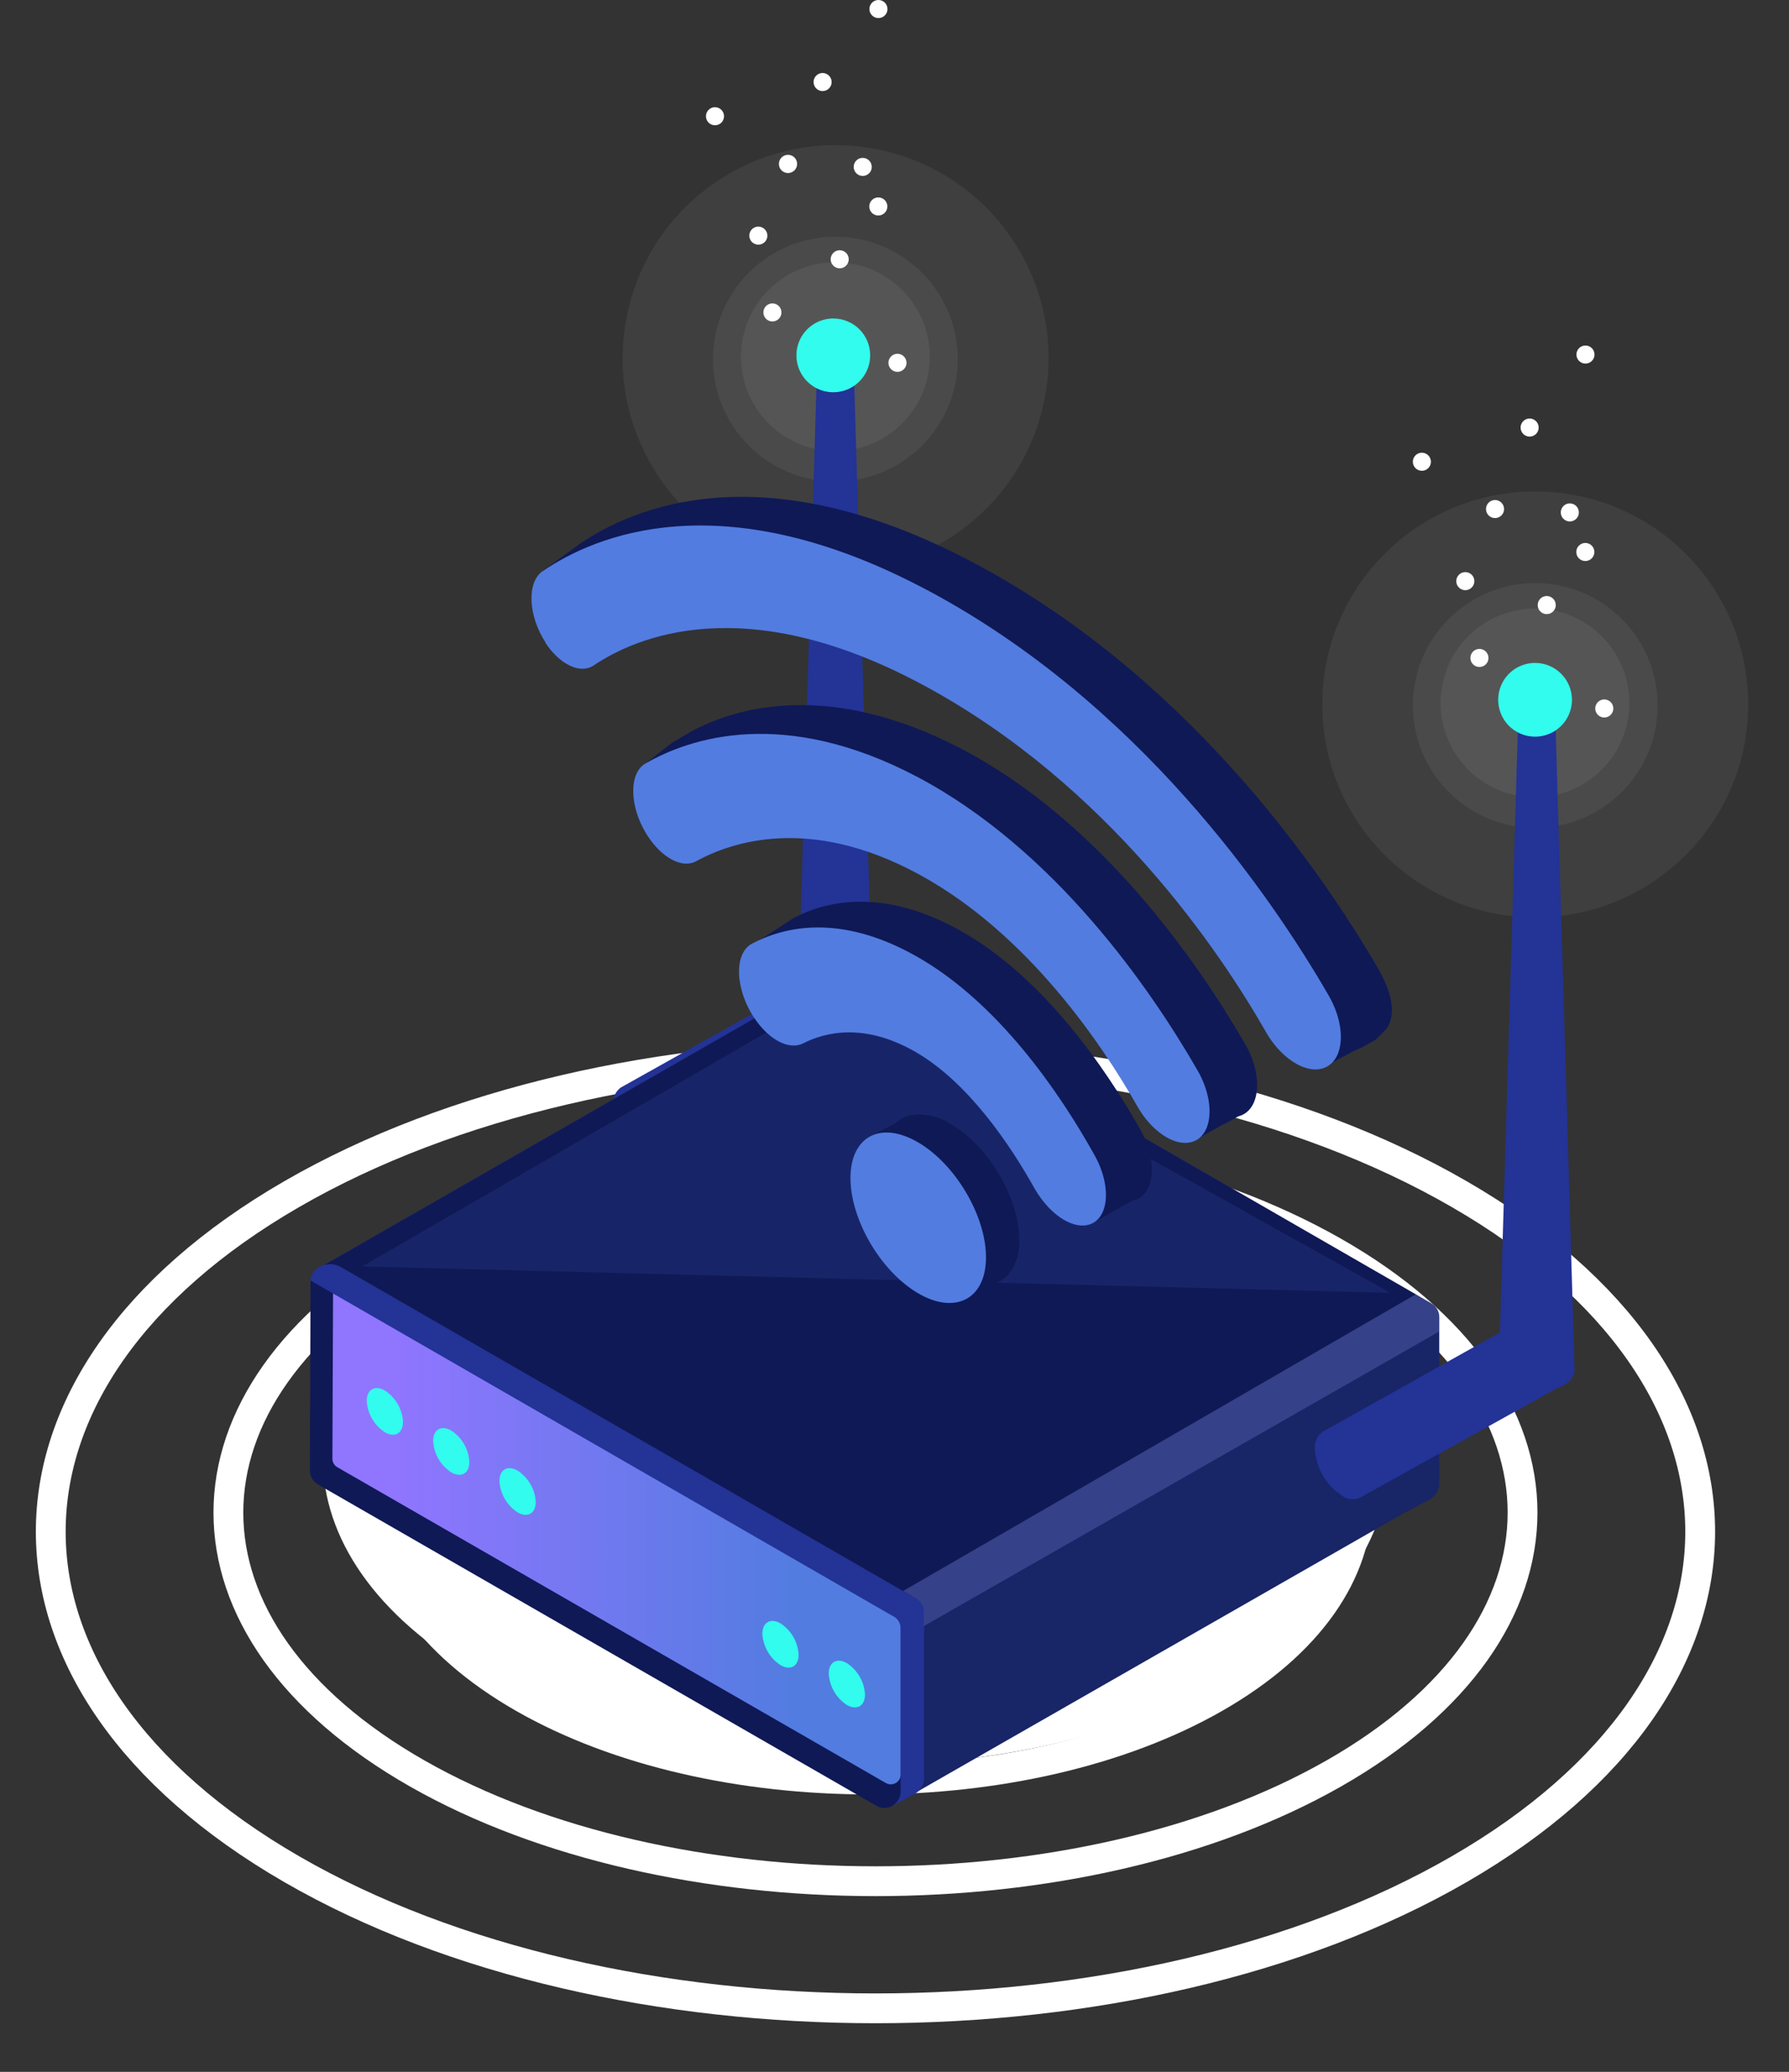 <svg width="120" height="139" viewBox="0 0 120 139" fill="none" xmlns="http://www.w3.org/2000/svg">
<rect x="0" y="0" width="120" height="139" fill="#333333" stroke="none"/>
<path opacity="0.06" d="M56.033 30.261C59.529 30.261 62.364 27.426 62.364 23.93C62.364 20.433 59.529 17.598 56.033 17.598C52.537 17.598 49.703 20.433 49.703 23.93C49.703 27.426 52.537 30.261 56.033 30.261Z" fill="white"/>
<path opacity="0.06" d="M56.033 32.305C60.566 32.305 64.241 28.63 64.241 24.096C64.241 19.562 60.566 15.887 56.033 15.887C51.5 15.887 47.825 19.562 47.825 24.096C47.825 28.63 51.5 32.305 56.033 32.305Z" fill="white"/>
<path opacity="0.06" d="M69.96 27.268C71.749 19.584 66.972 11.903 59.288 10.114C51.605 8.324 43.926 13.103 42.137 20.787C40.348 28.472 45.126 36.152 52.809 37.942C60.492 39.732 68.171 34.953 69.96 27.268Z" fill="white"/>
<path opacity="0.06" d="M109.125 48.604C109.923 45.2 107.811 41.793 104.407 40.994C101.004 40.196 97.597 42.308 96.799 45.713C96 49.117 98.112 52.524 101.516 53.323C104.92 54.121 108.327 52.009 109.125 48.604Z" fill="white"/>
<path opacity="0.06" d="M108.783 53.134C111.988 49.928 111.988 44.731 108.783 41.525C105.578 38.319 100.381 38.319 97.175 41.525C93.97 44.731 93.97 49.928 97.175 53.134C100.381 56.34 105.578 56.34 108.783 53.134Z" fill="white"/>
<path opacity="0.06" d="M102.977 61.544C110.866 61.544 117.261 55.148 117.261 47.258C117.261 39.368 110.866 32.971 102.977 32.971C95.088 32.971 88.693 39.368 88.693 47.258C88.693 55.148 95.088 61.544 102.977 61.544Z" fill="white"/>
<g style="mix-blend-mode:overlay">
<path d="M32.099 83.236C18.176 91.26 18.176 104.399 32.099 112.424C46.022 120.448 68.809 120.453 82.733 112.424C96.656 104.395 96.66 91.26 82.733 83.236C68.805 75.211 46.022 75.207 32.099 83.236Z" fill="white"/>
</g>
<g style="mix-blend-mode:overlay">
<path d="M35.102 87.344C22.342 94.647 22.342 106.6 35.102 113.907C47.861 121.213 68.736 121.213 81.495 113.907C94.255 106.6 94.252 94.647 81.495 87.344C68.739 80.04 47.858 80.037 35.102 87.344Z" stroke="white" stroke-width="2" stroke-miterlimit="10"/>
</g>
<g style="mix-blend-mode:overlay">
<path d="M27.998 83.97C11.093 93.601 11.093 109.359 27.998 118.987C44.903 128.614 72.553 128.618 89.452 118.987C106.35 109.356 106.356 93.601 89.452 83.97C72.547 74.34 44.896 74.343 27.998 83.97Z" stroke="white" stroke-width="2" stroke-miterlimit="10"/>
</g>
<g style="mix-blend-mode:overlay">
<path d="M19.56 80.117C-1.981 92.57 -1.981 112.944 19.56 125.397C41.101 137.849 76.35 137.849 97.888 125.397C119.426 112.944 119.429 92.57 97.888 80.117C76.347 67.665 41.101 67.668 19.56 80.117Z" stroke="white" stroke-width="2" stroke-miterlimit="10"/>
</g>
<path d="M57.263 24.498H54.808L53.49 68.759C53.501 68.99 53.576 69.212 53.707 69.401C53.837 69.591 54.019 69.74 54.23 69.832C54.788 70.115 55.405 70.263 56.031 70.263C56.657 70.263 57.274 70.115 57.832 69.832C58.032 69.743 58.206 69.603 58.335 69.426C58.465 69.249 58.547 69.042 58.572 68.824L57.263 24.498Z" fill="#233396"/>
<path d="M55.164 24.091C55.06 24.128 54.97 24.196 54.906 24.286C54.842 24.375 54.808 24.483 54.808 24.593C54.808 24.703 54.842 24.811 54.906 24.901C54.97 24.991 55.06 25.058 55.164 25.095C55.434 25.232 55.732 25.303 56.035 25.303C56.338 25.303 56.637 25.232 56.907 25.095C57.013 25.061 57.106 24.994 57.171 24.904C57.237 24.813 57.272 24.705 57.272 24.593C57.272 24.482 57.237 24.373 57.171 24.283C57.106 24.193 57.013 24.126 56.907 24.091C56.637 23.954 56.338 23.883 56.035 23.883C55.732 23.883 55.434 23.954 55.164 24.091Z" fill="#0F1956"/>
<path d="M57.739 68.958C57.705 68.331 57.523 67.721 57.209 67.177C56.895 66.633 56.457 66.171 55.931 65.827C55.763 65.711 55.571 65.635 55.368 65.606C55.166 65.578 54.96 65.596 54.766 65.661L54.743 65.619L41.629 72.968C41.455 73.1 41.318 73.275 41.231 73.474C41.144 73.674 41.109 73.893 41.13 74.11C41.165 74.737 41.347 75.347 41.661 75.891C41.975 76.435 42.412 76.898 42.938 77.242C43.135 77.392 43.375 77.477 43.623 77.486C43.871 77.496 44.116 77.428 44.325 77.292L57.194 70.138C57.385 70.011 57.537 69.833 57.633 69.625C57.73 69.417 57.766 69.186 57.739 68.958Z" fill="#233396"/>
<path d="M58.368 23.842C58.368 24.331 58.223 24.81 57.951 25.217C57.679 25.624 57.292 25.941 56.84 26.128C56.388 26.315 55.89 26.364 55.41 26.268C54.93 26.172 54.489 25.936 54.144 25.59C53.798 25.243 53.562 24.802 53.468 24.322C53.373 23.841 53.422 23.344 53.61 22.892C53.798 22.44 54.116 22.053 54.523 21.782C54.931 21.511 55.41 21.366 55.899 21.367C56.224 21.367 56.545 21.431 56.845 21.556C57.145 21.68 57.417 21.863 57.647 22.092C57.876 22.322 58.058 22.595 58.182 22.895C58.306 23.195 58.369 23.517 58.368 23.842Z" fill="#32FCED"/>
<path d="M96.031 87.458L94.982 86.843L57.434 65.198C57.333 65.142 57.226 65.097 57.115 65.064C56.772 64.966 56.404 65.004 56.088 65.17L55.987 65.231L21.167 85.187L60.01 121.072L94.344 101.412H94.385L94.348 101.439L94.441 101.388L95.911 100.593C96.018 100.533 96.115 100.457 96.198 100.366C96.41 100.146 96.532 99.854 96.54 99.548V88.365C96.542 88.182 96.496 88.003 96.406 87.844C96.317 87.684 96.188 87.552 96.031 87.458Z" fill="#182566"/>
<path d="M21.329 99.589L58.784 121.146C58.948 121.242 59.135 121.292 59.324 121.293C59.514 121.294 59.701 121.246 59.866 121.152C60.031 121.059 60.169 120.923 60.265 120.76C60.362 120.597 60.414 120.411 60.417 120.221V107.558C60.413 107.37 60.361 107.186 60.265 107.024C60.17 106.862 60.034 106.727 59.871 106.633L22.462 85.067C22.298 84.973 22.112 84.924 21.923 84.923C21.733 84.923 21.547 84.972 21.383 85.065C21.218 85.159 21.081 85.293 20.984 85.455C20.887 85.618 20.834 85.803 20.83 85.992L20.788 98.641C20.788 98.833 20.837 99.021 20.932 99.188C21.027 99.354 21.164 99.492 21.329 99.589Z" fill="#0F1956"/>
<path d="M22.633 98.438L59.418 119.62C59.52 119.678 59.635 119.709 59.752 119.708C59.869 119.708 59.984 119.677 60.086 119.619C60.187 119.561 60.271 119.476 60.33 119.375C60.389 119.274 60.421 119.159 60.421 119.042V107.604C60.421 107.487 60.389 107.372 60.33 107.27C60.271 107.169 60.186 107.085 60.084 107.026L23.341 85.844C23.239 85.785 23.124 85.755 23.007 85.755C22.89 85.755 22.775 85.786 22.674 85.844C22.573 85.903 22.489 85.987 22.43 86.088C22.372 86.19 22.342 86.305 22.342 86.422L22.296 97.859C22.295 97.977 22.326 98.093 22.386 98.195C22.445 98.296 22.531 98.38 22.633 98.438Z" fill="url(#paint0_linear)"/>
<path d="M62.41 85.299C62.438 85.261 62.469 85.225 62.503 85.192C62.469 85.225 62.438 85.261 62.41 85.299Z" fill="#0F1956"/>
<path d="M62.308 85.424C62.338 85.379 62.373 85.337 62.411 85.298C62.374 85.338 62.34 85.38 62.308 85.424Z" fill="#233396"/>
<path d="M62.183 85.636H62.211C62.233 85.567 62.262 85.5 62.299 85.437C62.254 85.5 62.216 85.566 62.183 85.636Z" fill="#233396"/>
<path d="M61.448 107.239L60.398 106.633L22.851 84.993C22.75 84.937 22.642 84.892 22.532 84.859C22.291 84.788 22.035 84.782 21.792 84.842C21.548 84.902 21.324 85.026 21.144 85.201L21.107 85.243C21 85.356 20.919 85.492 20.872 85.641C20.845 85.726 20.828 85.815 20.821 85.904L22.323 86.769L59.709 108.317L59.862 108.405C60.039 108.482 60.187 108.613 60.285 108.779C60.384 108.945 60.428 109.137 60.412 109.33V119.042C60.412 119.042 60.412 119.084 60.412 119.107V120.203C60.412 120.357 60.379 120.51 60.314 120.651C60.249 120.791 60.155 120.916 60.038 121.017L59.816 121.183L61.36 120.346C61.548 120.244 61.706 120.093 61.816 119.909C61.927 119.725 61.986 119.515 61.989 119.301V108.146C61.987 107.96 61.936 107.778 61.841 107.619C61.746 107.46 61.61 107.329 61.448 107.239Z" fill="#233396"/>
<path d="M22.532 84.859C22.642 84.892 22.75 84.937 22.851 84.993L60.403 106.638L60.583 106.744L94.945 86.843L57.434 65.221C57.333 65.165 57.226 65.12 57.115 65.087C56.772 64.989 56.404 65.027 56.089 65.194L55.987 65.249L21.768 84.873C22.016 84.795 22.281 84.79 22.532 84.859Z" fill="#0F1956"/>
<path opacity="0.25" d="M61.453 107.239C61.614 107.333 61.748 107.468 61.839 107.63C61.931 107.793 61.978 107.977 61.975 108.164V109.089L96.559 89.317V88.392C96.562 88.205 96.516 88.021 96.424 87.858C96.332 87.696 96.198 87.561 96.036 87.467L94.987 86.843H94.95L60.588 106.73L61.453 107.239Z" fill="#8C96F2"/>
<path d="M24.598 93.989C24.598 93.216 25.149 92.902 25.815 93.285C26.168 93.516 26.463 93.827 26.674 94.192C26.885 94.558 27.008 94.968 27.031 95.39C27.031 96.162 26.485 96.477 25.815 96.088C25.462 95.858 25.168 95.547 24.957 95.183C24.746 94.818 24.623 94.409 24.598 93.989Z" fill="#32FCED"/>
<path d="M29.052 96.676C29.052 95.903 29.597 95.589 30.268 95.973C30.621 96.204 30.916 96.514 31.127 96.88C31.338 97.245 31.46 97.656 31.484 98.077C31.484 98.849 30.938 99.164 30.268 98.78C29.914 98.549 29.62 98.239 29.409 97.873C29.197 97.507 29.075 97.097 29.052 96.676Z" fill="#32FCED"/>
<path d="M33.5 99.363C33.5 98.59 34.05 98.276 34.721 98.66C35.074 98.891 35.367 99.202 35.578 99.568C35.789 99.933 35.912 100.343 35.937 100.764C35.937 101.536 35.387 101.851 34.721 101.467C34.367 101.237 34.072 100.926 33.859 100.56C33.648 100.195 33.524 99.785 33.5 99.363Z" fill="#32FCED"/>
<path d="M51.136 109.612C51.136 108.839 51.686 108.525 52.352 108.909C52.706 109.139 53.001 109.45 53.212 109.815C53.423 110.181 53.545 110.591 53.569 111.013C53.569 111.785 53.023 112.1 52.352 111.711C52 111.481 51.706 111.171 51.495 110.806C51.283 110.441 51.161 110.032 51.136 109.612Z" fill="#32FCED"/>
<path d="M55.589 112.28C55.589 111.508 56.135 111.193 56.805 111.577C57.159 111.808 57.453 112.119 57.664 112.484C57.876 112.85 57.998 113.26 58.021 113.682C58.021 114.454 57.476 114.768 56.805 114.385C56.452 114.154 56.157 113.843 55.946 113.477C55.735 113.112 55.612 112.702 55.589 112.28Z" fill="#32FCED"/>
<path d="M104.309 47.6H101.853L100.535 91.866C100.548 92.095 100.624 92.317 100.754 92.506C100.885 92.696 101.065 92.845 101.275 92.939C101.834 93.222 102.452 93.369 103.079 93.369C103.705 93.369 104.323 93.222 104.882 92.939C105.082 92.848 105.255 92.707 105.384 92.53C105.513 92.352 105.593 92.144 105.617 91.926L104.309 47.6Z" fill="#233396"/>
<path d="M102.205 47.193C102.099 47.227 102.006 47.294 101.94 47.385C101.875 47.475 101.839 47.584 101.839 47.695C101.839 47.807 101.875 47.915 101.94 48.005C102.006 48.096 102.099 48.163 102.205 48.197C102.474 48.334 102.772 48.405 103.074 48.405C103.376 48.405 103.674 48.334 103.943 48.197C104.05 48.163 104.142 48.096 104.208 48.005C104.273 47.915 104.309 47.807 104.309 47.695C104.309 47.584 104.273 47.475 104.208 47.385C104.142 47.294 104.05 47.227 103.943 47.193C103.673 47.058 103.376 46.988 103.074 46.988C102.772 46.988 102.475 47.058 102.205 47.193Z" fill="#0F1956"/>
<path d="M104.79 92.06C104.754 91.432 104.571 90.822 104.256 90.278C103.941 89.735 103.503 89.272 102.977 88.929C102.809 88.814 102.616 88.739 102.414 88.71C102.212 88.681 102.006 88.699 101.812 88.762V88.721L88.693 96.065C88.52 96.196 88.383 96.37 88.296 96.569C88.208 96.768 88.173 96.986 88.194 97.203C88.229 97.831 88.412 98.442 88.726 98.987C89.041 99.531 89.48 99.994 90.006 100.338C90.204 100.489 90.444 100.575 90.693 100.583C90.941 100.591 91.186 100.522 91.394 100.385L104.258 93.234C104.445 93.106 104.593 92.928 104.687 92.721C104.781 92.514 104.816 92.285 104.79 92.06Z" fill="#233396"/>
<path d="M55.663 66.808L24.303 84.961L93.252 86.732L57.582 66.789C57.288 66.626 56.957 66.542 56.62 66.546C56.284 66.549 55.954 66.639 55.663 66.808Z" fill="#172568"/>
<path d="M105.442 46.948C105.442 47.437 105.296 47.916 105.025 48.323C104.753 48.73 104.366 49.047 103.914 49.234C103.462 49.421 102.965 49.47 102.485 49.375C102.005 49.279 101.564 49.044 101.218 48.698C100.872 48.352 100.637 47.911 100.541 47.431C100.446 46.951 100.495 46.453 100.682 46.001C100.869 45.549 101.186 45.163 101.593 44.891C102 44.619 102.478 44.474 102.968 44.474C103.623 44.475 104.252 44.736 104.716 45.2C105.179 45.663 105.44 46.292 105.442 46.948Z" fill="#32FCED"/>
<path d="M61.078 74.818C62.008 74.672 62.96 74.879 63.746 75.396C66.308 76.862 68.37 80.373 68.37 83.212C68.395 83.654 68.332 84.096 68.184 84.513C68.037 84.93 67.807 85.313 67.51 85.641C67.139 85.956 66.708 86.192 66.243 86.334L64.662 87.204L58.327 76.27L60.065 75.345C60.35 75.082 60.7 74.9 61.078 74.818Z" fill="#0F1956"/>
<path d="M53.189 61.614C55.377 60.448 59.168 59.537 64.333 62.391C69.933 65.489 74.118 71.594 76.472 75.752C77.706 77.935 77.461 80.248 75.977 80.548L75.205 80.974L73.156 82.121L60.375 67.617C59.098 67.516 57.817 67.77 56.676 68.352C55.751 68.815 54.387 68.144 53.388 66.701C53.028 66.178 52.759 65.624 53.647 64.389L50.105 63.626L53.189 61.614Z" fill="#0F1956"/>
<path d="M46.41 49.048C49.601 47.346 55.77 45.727 64.389 50.185C73.803 55.074 80.323 64.523 83.505 70.017C84.753 72.163 84.541 74.494 83.089 74.887C82.982 74.915 82.206 75.405 82.09 75.41L79.917 76.622L69.836 62.913L55.922 54.468C53.639 54.428 51.383 54.977 49.374 56.064C48.45 56.586 47.016 55.837 46.045 54.316V54.292L45.994 54.209H45.106L43.294 51.231L45.06 49.843L46.41 49.048Z" fill="#0F1956"/>
<path d="M36.376 38.318L38.919 36.468C42.466 34.049 50.942 30.405 64.615 37.393L65.041 37.615C79.477 45.163 88.508 58.228 92.434 64.967C93.405 66.646 93.664 68.144 92.971 69.055L92.268 69.758L91.865 69.985C91.555 70.181 91.225 70.346 90.88 70.475L88.527 71.719L84.365 65.994L67.256 46.305L57.666 41.148C49.781 38.984 44.718 41.282 42.406 42.841C41.509 43.442 40.094 42.786 39.132 41.301C38.68 40.617 38.374 39.847 38.235 39.039L36.376 38.318Z" fill="#0F1956"/>
<path d="M36.575 43.109C37.541 44.584 38.919 45.246 39.812 44.649C42.697 42.711 49.929 39.599 61.679 45.829L62.044 46.023C74.349 52.692 81.84 63.843 84.911 69.231C85.9 70.961 87.491 72.006 88.675 71.691C90.154 71.294 90.372 68.977 89.137 66.812C85.271 60.115 76.37 47.119 62.146 39.562L61.725 39.344C48.265 32.356 39.895 35.936 36.399 38.318C35.326 39.053 35.414 41.305 36.598 43.109H36.575Z" fill="url(#paint1_linear)"/>
<path d="M43.409 56.031C44.371 57.548 45.763 58.293 46.693 57.78C49.106 56.457 54.308 54.727 61.517 58.594L61.772 58.732C68.976 62.7 73.938 70.091 76.291 74.226C77.249 75.914 78.784 76.927 79.917 76.622C81.35 76.238 81.553 73.944 80.328 71.812C77.193 66.364 70.761 56.989 61.485 52.096C52.547 47.406 46.285 49.505 43.294 51.221C42.161 51.873 42.212 54.14 43.395 56.008L43.409 56.031Z" fill="url(#paint2_linear)"/>
<path d="M72.92 82.19C74.386 81.899 74.622 79.605 73.383 77.436C71.071 73.296 66.937 67.224 61.42 64.13C56.334 61.276 52.593 62.169 50.438 63.311C49.208 63.963 49.3 66.401 50.632 68.348C51.612 69.786 52.944 70.466 53.869 69.999C55.363 69.236 57.966 68.611 61.369 70.549C64.976 72.612 67.815 76.899 69.411 79.762C70.368 81.409 71.82 82.412 72.92 82.19Z" fill="url(#paint3_linear)"/>
<path d="M57.046 79.017C57.046 81.793 59.025 85.22 61.513 86.723C64.001 88.226 66.109 87.208 66.137 84.41C66.165 81.612 64.102 78.106 61.578 76.636C59.053 75.165 57.06 76.252 57.046 79.017Z" fill="url(#paint4_linear)"/>
<g style="mix-blend-mode:overlay">
<g style="mix-blend-mode:overlay">
<path d="M106.944 37.032C106.944 37.152 106.909 37.269 106.842 37.369C106.776 37.468 106.681 37.546 106.571 37.592C106.46 37.638 106.338 37.65 106.221 37.626C106.103 37.603 105.995 37.545 105.91 37.461C105.826 37.376 105.768 37.268 105.745 37.15C105.721 37.033 105.733 36.911 105.779 36.8C105.825 36.69 105.903 36.595 106.002 36.528C106.102 36.462 106.219 36.426 106.339 36.426C106.499 36.426 106.653 36.49 106.767 36.604C106.881 36.717 106.944 36.871 106.944 37.032Z" fill="white"/>
</g>
<g style="mix-blend-mode:overlay">
<path d="M104.355 40.593C104.355 40.713 104.319 40.83 104.253 40.93C104.186 41.03 104.092 41.107 103.981 41.153C103.87 41.199 103.749 41.211 103.631 41.188C103.514 41.164 103.406 41.107 103.321 41.022C103.236 40.937 103.179 40.829 103.155 40.712C103.132 40.594 103.144 40.472 103.19 40.362C103.235 40.251 103.313 40.156 103.413 40.09C103.512 40.023 103.629 39.987 103.749 39.987C103.91 39.987 104.064 40.051 104.178 40.165C104.291 40.279 104.355 40.433 104.355 40.593Z" fill="white"/>
</g>
<g style="mix-blend-mode:overlay">
<path d="M98.894 38.989C98.894 39.108 98.858 39.225 98.792 39.325C98.725 39.425 98.63 39.502 98.52 39.548C98.409 39.594 98.287 39.606 98.17 39.583C98.052 39.559 97.944 39.502 97.86 39.417C97.775 39.332 97.717 39.224 97.694 39.107C97.671 38.989 97.682 38.867 97.728 38.757C97.774 38.646 97.852 38.551 97.951 38.485C98.051 38.418 98.168 38.383 98.288 38.383C98.368 38.382 98.447 38.397 98.52 38.427C98.594 38.458 98.661 38.502 98.718 38.559C98.774 38.615 98.819 38.682 98.849 38.756C98.879 38.83 98.894 38.909 98.894 38.989Z" fill="white"/>
</g>
<g style="mix-blend-mode:overlay">
<path d="M99.842 44.141C99.842 44.261 99.806 44.378 99.74 44.477C99.673 44.577 99.578 44.655 99.468 44.7C99.357 44.746 99.235 44.758 99.118 44.735C99 44.712 98.892 44.654 98.808 44.569C98.723 44.484 98.665 44.377 98.642 44.259C98.618 44.142 98.63 44.02 98.676 43.909C98.722 43.798 98.8 43.704 98.899 43.637C98.999 43.57 99.116 43.535 99.236 43.535C99.397 43.535 99.551 43.599 99.664 43.712C99.778 43.826 99.842 43.98 99.842 44.141Z" fill="white"/>
</g>
<g style="mix-blend-mode:overlay">
<path d="M100.887 34.151C100.887 34.271 100.851 34.388 100.785 34.487C100.718 34.587 100.624 34.665 100.513 34.711C100.402 34.756 100.28 34.768 100.163 34.745C100.045 34.722 99.938 34.664 99.853 34.579C99.768 34.495 99.71 34.386 99.687 34.269C99.664 34.151 99.676 34.03 99.722 33.919C99.767 33.808 99.845 33.714 99.945 33.647C100.044 33.581 100.161 33.545 100.281 33.545C100.442 33.545 100.596 33.609 100.709 33.722C100.823 33.836 100.887 33.99 100.887 34.151Z" fill="white"/>
</g>
<g style="mix-blend-mode:overlay">
<path d="M95.981 30.978C95.981 31.098 95.945 31.215 95.879 31.315C95.812 31.414 95.717 31.492 95.607 31.538C95.496 31.584 95.374 31.596 95.257 31.572C95.139 31.549 95.031 31.491 94.947 31.407C94.862 31.322 94.804 31.214 94.781 31.096C94.757 30.979 94.769 30.857 94.815 30.746C94.861 30.636 94.939 30.541 95.038 30.474C95.138 30.408 95.255 30.372 95.375 30.372C95.535 30.372 95.69 30.436 95.803 30.55C95.917 30.663 95.981 30.817 95.981 30.978Z" fill="white"/>
</g>
<g style="mix-blend-mode:overlay">
<path d="M103.208 28.684C103.208 28.804 103.173 28.921 103.106 29.021C103.04 29.12 102.945 29.198 102.834 29.244C102.724 29.29 102.602 29.302 102.484 29.279C102.367 29.255 102.259 29.197 102.174 29.113C102.089 29.028 102.032 28.92 102.008 28.802C101.985 28.685 101.997 28.563 102.043 28.452C102.089 28.342 102.166 28.247 102.266 28.18C102.365 28.114 102.483 28.078 102.602 28.078C102.763 28.078 102.917 28.142 103.031 28.256C103.144 28.369 103.208 28.524 103.208 28.684Z" fill="white"/>
</g>
<g style="mix-blend-mode:overlay">
<path d="M105.904 34.377C105.904 34.497 105.868 34.614 105.802 34.714C105.735 34.814 105.641 34.891 105.53 34.937C105.419 34.983 105.298 34.995 105.18 34.972C105.063 34.948 104.955 34.891 104.87 34.806C104.785 34.721 104.727 34.613 104.704 34.496C104.681 34.378 104.693 34.256 104.739 34.145C104.784 34.035 104.862 33.94 104.962 33.874C105.061 33.807 105.178 33.772 105.298 33.772C105.459 33.772 105.613 33.835 105.727 33.949C105.84 34.063 105.904 34.217 105.904 34.377Z" fill="white"/>
</g>
<g style="mix-blend-mode:overlay">
<path d="M108.216 47.531C108.216 47.651 108.181 47.768 108.114 47.867C108.047 47.967 107.953 48.045 107.842 48.091C107.731 48.136 107.61 48.148 107.492 48.125C107.375 48.102 107.267 48.044 107.182 47.959C107.097 47.875 107.04 47.767 107.016 47.649C106.993 47.532 107.005 47.41 107.051 47.299C107.096 47.188 107.174 47.094 107.274 47.027C107.373 46.961 107.49 46.925 107.61 46.925C107.771 46.925 107.925 46.989 108.039 47.102C108.152 47.216 108.216 47.37 108.216 47.531Z" fill="white"/>
</g>
<g style="mix-blend-mode:overlay">
<path d="M106.954 23.786C106.954 23.906 106.918 24.023 106.852 24.123C106.785 24.223 106.69 24.3 106.58 24.346C106.469 24.392 106.347 24.404 106.23 24.381C106.112 24.357 106.004 24.299 105.92 24.215C105.835 24.13 105.777 24.022 105.754 23.904C105.73 23.787 105.742 23.665 105.788 23.554C105.834 23.444 105.912 23.349 106.011 23.282C106.111 23.216 106.228 23.18 106.348 23.18C106.509 23.18 106.663 23.244 106.776 23.358C106.89 23.471 106.954 23.626 106.954 23.786Z" fill="white"/>
</g>
</g>
<g style="mix-blend-mode:overlay">
<g style="mix-blend-mode:overlay">
<path d="M59.52 13.852C59.52 13.972 59.484 14.089 59.418 14.188C59.351 14.288 59.256 14.366 59.146 14.412C59.035 14.457 58.913 14.469 58.796 14.446C58.678 14.423 58.57 14.365 58.486 14.28C58.401 14.195 58.343 14.088 58.32 13.97C58.296 13.852 58.308 13.731 58.354 13.62C58.4 13.509 58.478 13.415 58.577 13.348C58.677 13.281 58.794 13.246 58.914 13.246C58.994 13.245 59.073 13.261 59.147 13.291C59.22 13.321 59.287 13.366 59.344 13.422C59.4 13.478 59.445 13.545 59.475 13.619C59.505 13.693 59.52 13.772 59.52 13.852Z" fill="white"/>
</g>
<g style="mix-blend-mode:overlay">
<path d="M56.93 17.394C56.93 17.514 56.895 17.631 56.828 17.731C56.762 17.831 56.667 17.908 56.556 17.954C56.446 18 56.324 18.012 56.206 17.989C56.089 17.965 55.981 17.908 55.896 17.823C55.812 17.738 55.754 17.63 55.73 17.513C55.707 17.395 55.719 17.273 55.765 17.163C55.811 17.052 55.888 16.957 55.988 16.891C56.088 16.824 56.205 16.789 56.325 16.789C56.485 16.789 56.639 16.852 56.753 16.966C56.867 17.08 56.93 17.234 56.93 17.394Z" fill="white"/>
</g>
<g style="mix-blend-mode:overlay">
<path d="M51.474 15.808C51.474 15.928 51.438 16.046 51.371 16.146C51.304 16.245 51.209 16.323 51.098 16.369C50.986 16.414 50.864 16.426 50.746 16.402C50.629 16.377 50.521 16.319 50.436 16.233C50.352 16.148 50.295 16.039 50.273 15.921C50.25 15.802 50.264 15.68 50.311 15.57C50.358 15.459 50.437 15.365 50.538 15.3C50.639 15.234 50.757 15.2 50.877 15.202C51.036 15.206 51.187 15.271 51.298 15.384C51.41 15.497 51.473 15.649 51.474 15.808Z" fill="white"/>
</g>
<g style="mix-blend-mode:overlay">
<path d="M52.417 20.96C52.417 21.08 52.382 21.197 52.315 21.297C52.248 21.397 52.154 21.474 52.043 21.52C51.932 21.566 51.811 21.578 51.693 21.555C51.576 21.531 51.468 21.474 51.383 21.389C51.298 21.304 51.241 21.196 51.217 21.079C51.194 20.961 51.206 20.839 51.252 20.729C51.297 20.618 51.375 20.523 51.475 20.457C51.574 20.39 51.691 20.355 51.811 20.355C51.972 20.355 52.126 20.418 52.24 20.532C52.353 20.646 52.417 20.8 52.417 20.96Z" fill="white"/>
</g>
<g style="mix-blend-mode:overlay">
<path d="M53.467 10.994C53.468 11.115 53.432 11.233 53.366 11.335C53.299 11.436 53.204 11.514 53.092 11.561C52.98 11.608 52.857 11.621 52.738 11.597C52.62 11.574 52.51 11.515 52.425 11.43C52.339 11.344 52.281 11.235 52.258 11.116C52.234 10.997 52.246 10.874 52.293 10.762C52.34 10.651 52.419 10.555 52.52 10.489C52.621 10.422 52.74 10.387 52.861 10.388C53.022 10.388 53.176 10.451 53.289 10.565C53.403 10.679 53.467 10.833 53.467 10.994Z" fill="white"/>
</g>
<g style="mix-blend-mode:overlay">
<path d="M48.565 7.802C48.564 7.922 48.528 8.039 48.461 8.138C48.394 8.237 48.299 8.314 48.188 8.359C48.077 8.404 47.956 8.415 47.839 8.391C47.721 8.368 47.614 8.309 47.53 8.225C47.445 8.14 47.388 8.032 47.365 7.914C47.342 7.797 47.354 7.675 47.4 7.565C47.446 7.454 47.524 7.36 47.623 7.294C47.723 7.227 47.84 7.192 47.959 7.192C48.039 7.192 48.119 7.208 48.192 7.238C48.266 7.269 48.333 7.314 48.389 7.371C48.446 7.428 48.49 7.495 48.52 7.569C48.551 7.643 48.566 7.722 48.565 7.802Z" fill="white"/>
</g>
<g style="mix-blend-mode:overlay">
<path d="M55.784 5.504C55.784 5.623 55.748 5.741 55.681 5.84C55.615 5.94 55.52 6.017 55.41 6.063C55.299 6.109 55.177 6.121 55.06 6.098C54.942 6.074 54.834 6.017 54.749 5.932C54.665 5.847 54.607 5.739 54.584 5.622C54.56 5.504 54.572 5.382 54.618 5.272C54.664 5.161 54.742 5.066 54.841 5C54.941 4.933 55.058 4.898 55.178 4.898C55.339 4.898 55.493 4.962 55.606 5.075C55.72 5.189 55.784 5.343 55.784 5.504Z" fill="white"/>
</g>
<g style="mix-blend-mode:overlay">
<path d="M58.475 11.197C58.475 11.317 58.439 11.434 58.373 11.534C58.306 11.633 58.211 11.711 58.101 11.757C57.99 11.803 57.868 11.815 57.751 11.791C57.633 11.768 57.525 11.71 57.441 11.625C57.356 11.541 57.298 11.433 57.275 11.315C57.251 11.198 57.263 11.076 57.309 10.965C57.355 10.854 57.433 10.76 57.532 10.693C57.632 10.627 57.749 10.591 57.869 10.591C58.029 10.591 58.184 10.655 58.297 10.768C58.411 10.882 58.475 11.036 58.475 11.197Z" fill="white"/>
</g>
<g style="mix-blend-mode:overlay">
<path d="M60.805 24.341C60.805 24.461 60.77 24.578 60.703 24.678C60.637 24.777 60.542 24.855 60.431 24.901C60.321 24.947 60.199 24.959 60.081 24.936C59.964 24.912 59.856 24.854 59.771 24.77C59.687 24.685 59.629 24.577 59.605 24.459C59.582 24.342 59.594 24.22 59.64 24.109C59.686 23.999 59.763 23.904 59.863 23.837C59.963 23.771 60.08 23.735 60.2 23.735C60.36 23.735 60.514 23.799 60.628 23.913C60.741 24.026 60.805 24.18 60.805 24.341Z" fill="white"/>
</g>
<g style="mix-blend-mode:overlay">
<path d="M59.529 0.606C59.529 0.726 59.493 0.843 59.427 0.942C59.36 1.042 59.266 1.12 59.155 1.166C59.044 1.211 58.922 1.223 58.805 1.2C58.688 1.177 58.58 1.119 58.495 1.034C58.41 0.95 58.352 0.842 58.329 0.724C58.306 0.607 58.318 0.485 58.364 0.374C58.409 0.263 58.487 0.169 58.587 0.102C58.686 0.036 58.803 0 58.923 0C59.084 0 59.238 0.064 59.352 0.177C59.465 0.291 59.529 0.445 59.529 0.606Z" fill="white"/>
</g>
</g>
<defs>
<linearGradient id="paint0_linear" x1="22.296" y1="102.734" x2="60.421" y2="102.734" gradientUnits="userSpaceOnUse">
<stop offset="0.11" stop-color="#9075FF"/>
<stop offset="0.82" stop-color="#527CE0"/>
</linearGradient>
<linearGradient id="paint1_linear" x1="31627.9" y1="8476.88" x2="25674.8" y2="1466.89" gradientUnits="userSpaceOnUse">
<stop offset="0.11" stop-color="#9075FF"/>
<stop offset="0.82" stop-color="#527CE0"/>
</linearGradient>
<linearGradient id="paint2_linear" x1="22109.9" y1="6780.69" x2="17600.2" y2="1752.24" gradientUnits="userSpaceOnUse">
<stop offset="0.11" stop-color="#9075FF"/>
<stop offset="0.82" stop-color="#527CE0"/>
</linearGradient>
<linearGradient id="paint3_linear" x1="13853.1" y1="5220.37" x2="10548" y2="2001.14" gradientUnits="userSpaceOnUse">
<stop offset="0.11" stop-color="#9075FF"/>
<stop offset="0.82" stop-color="#527CE0"/>
</linearGradient>
<linearGradient id="paint4_linear" x1="4974.6" y1="3119.43" x2="3678.38" y2="2303.9" gradientUnits="userSpaceOnUse">
<stop offset="0.11" stop-color="#9075FF"/>
<stop offset="0.82" stop-color="#527CE0"/>
</linearGradient>
</defs>
</svg>
